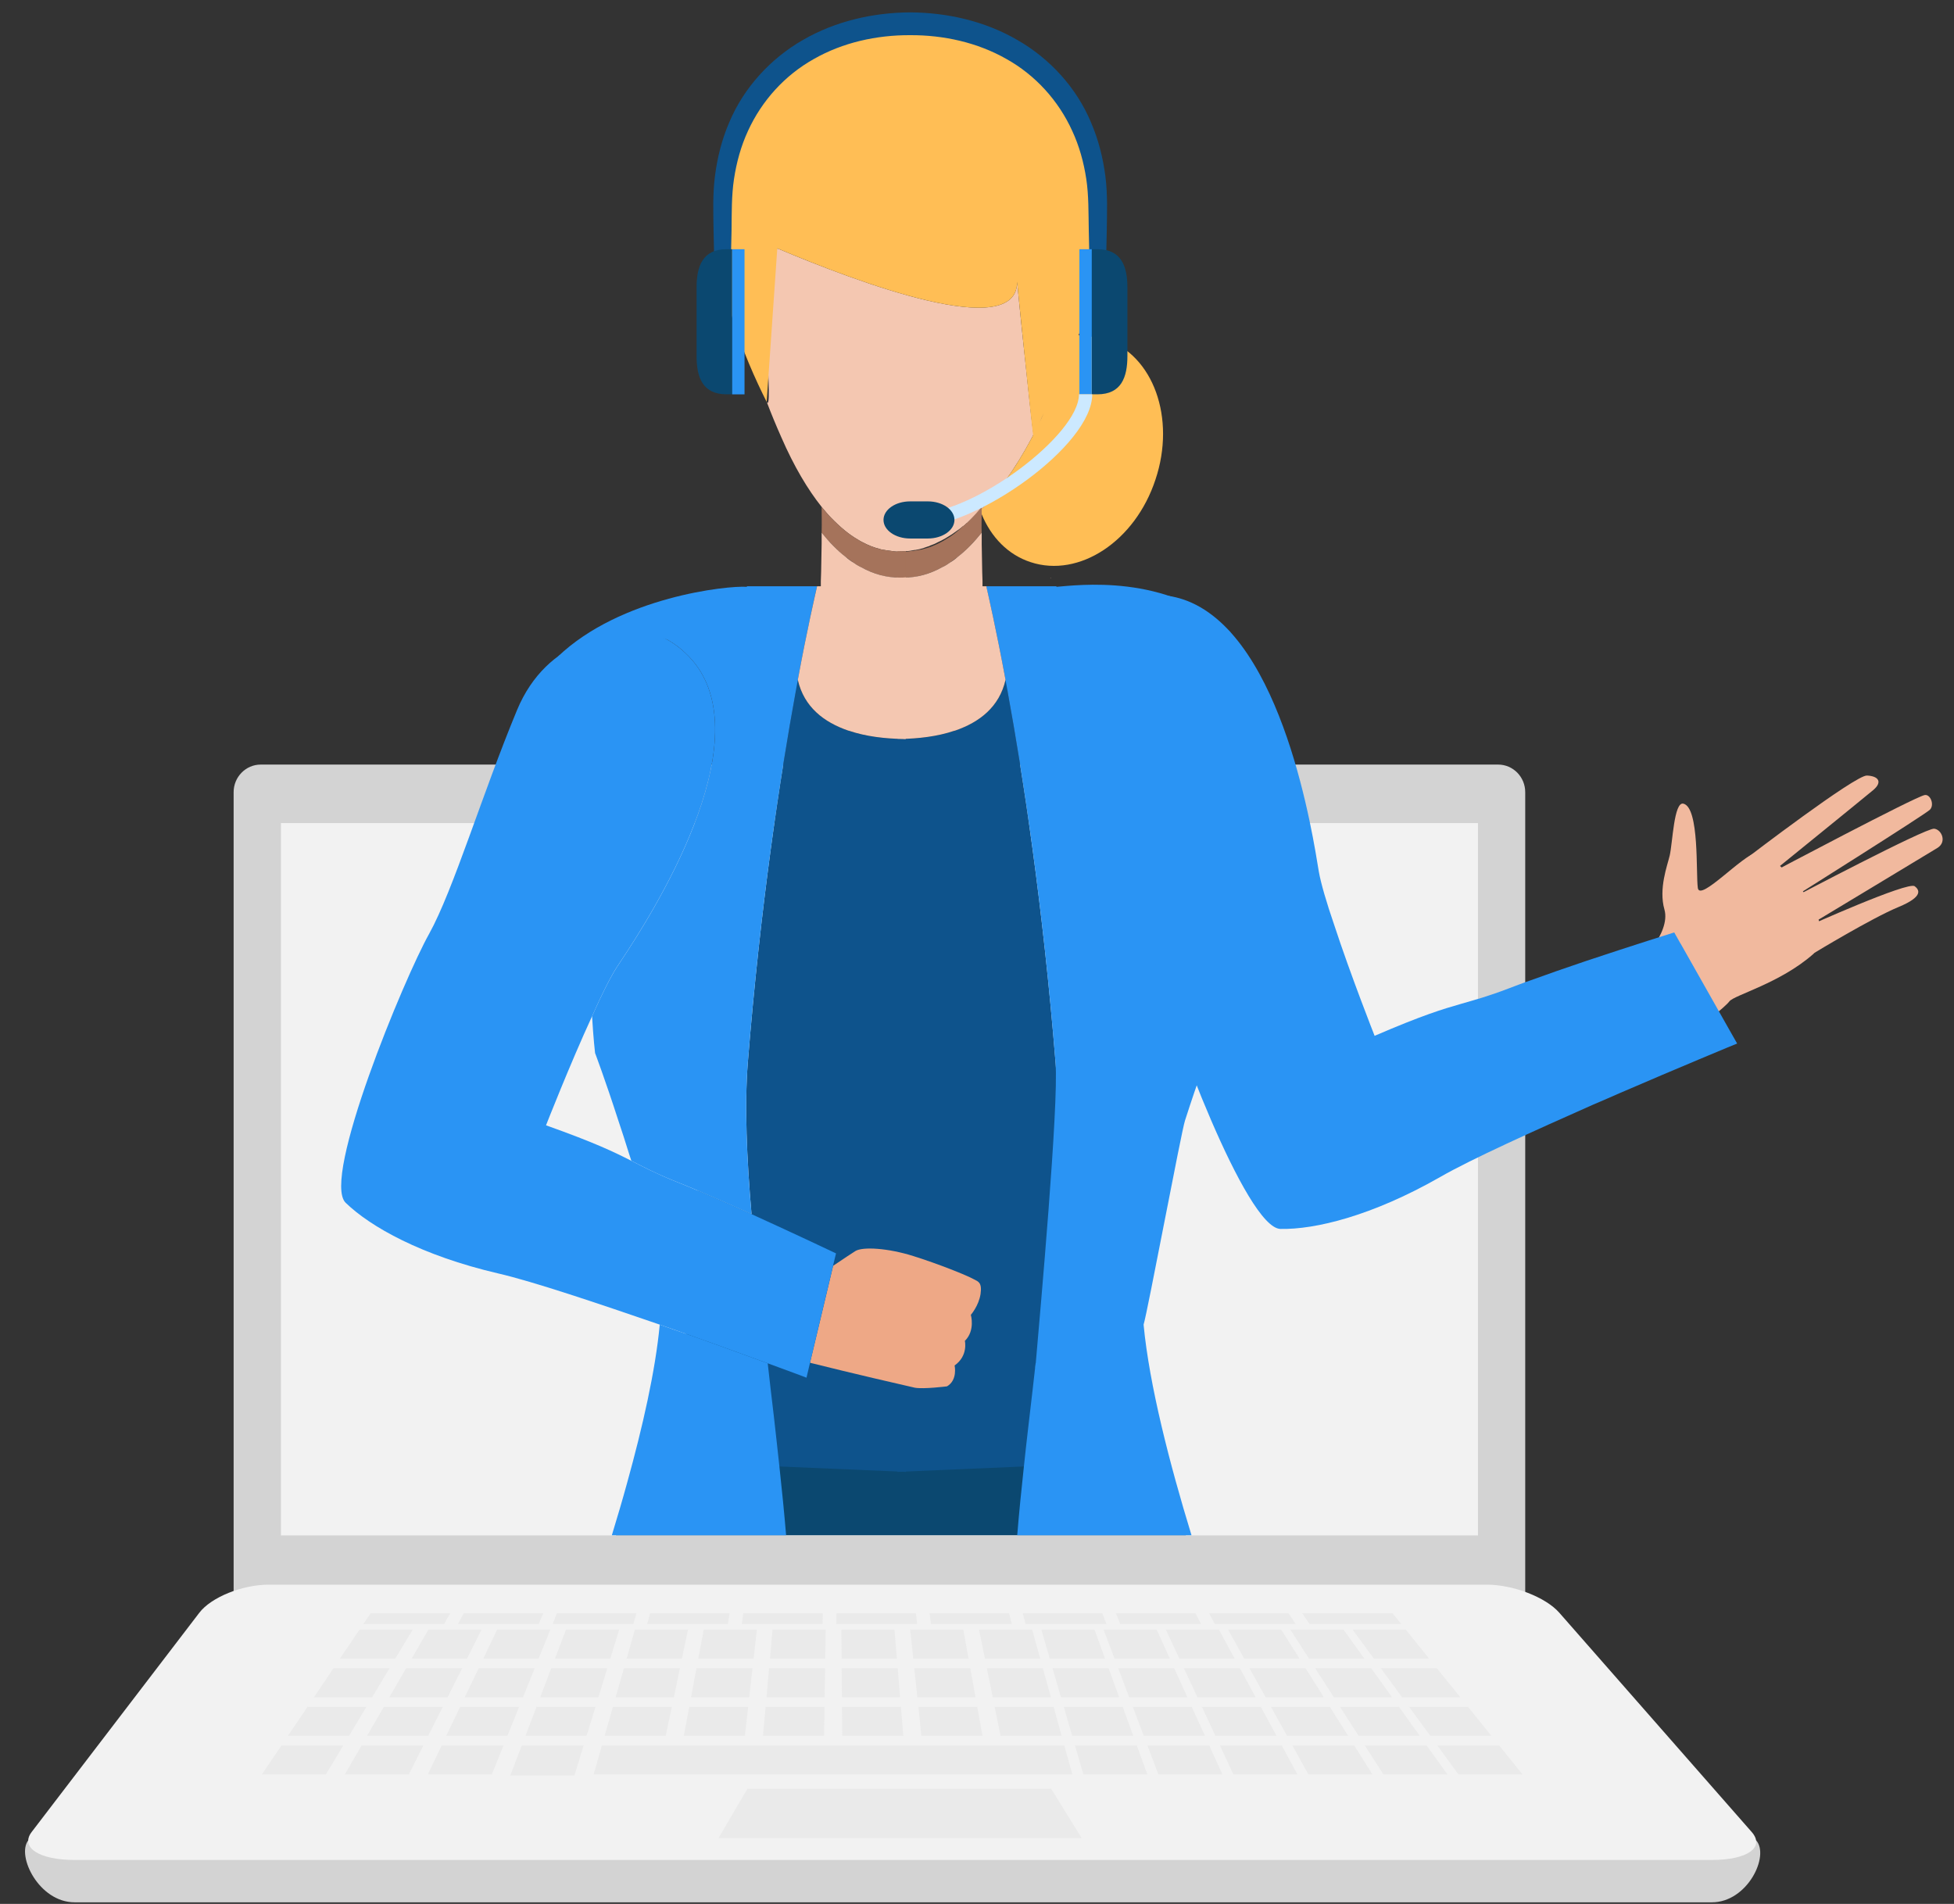 <svg width="39" height="38" viewBox="0 0 39 38" fill="none" xmlns="http://www.w3.org/2000/svg">
<rect x="0" y="0" width="39" height="38" fill="#333333" stroke="none"/>
<path d="M30.442 31.933H4.663V15.811C4.663 15.507 4.906 15.26 5.204 15.26H29.901C30.2 15.26 30.442 15.507 30.442 15.811V31.933Z" fill="#D3D3D3"/>
<path d="M29.499 16.428H5.607V30.645H29.499V16.428Z" fill="#F2F2F2"/>
<path d="M0.563 36.732C0.326 37.042 0.779 37.968 1.489 37.968C12.382 37.968 23.274 37.968 34.167 37.968C34.877 37.968 35.324 37.042 35.052 36.732H0.563Z" fill="#D3D3D3"/>
<path d="M34.961 36.563C35.233 36.872 34.877 37.123 34.167 37.123C23.275 37.123 12.382 37.123 1.489 37.123C0.779 37.123 0.396 36.872 0.633 36.563C1.748 35.104 2.863 33.647 3.978 32.189C4.215 31.879 4.835 31.628 5.364 31.628C13.467 31.628 21.571 31.628 29.675 31.628C30.203 31.628 30.852 31.879 31.123 32.189C32.402 33.647 33.682 35.104 34.961 36.563Z" fill="#F2F2F2"/>
<g opacity="0.5">
<path opacity="0.5" d="M7.89 33.103C7.449 33.103 7.228 33.103 6.786 33.103C6.943 32.872 7.021 32.756 7.177 32.525C7.601 32.525 7.812 32.525 8.237 32.525C8.098 32.756 8.029 32.872 7.89 33.103ZM9.321 33.103C8.879 33.103 8.659 33.103 8.217 33.103C8.35 32.872 8.417 32.756 8.551 32.525C8.975 32.525 9.187 32.525 9.61 32.525C9.495 32.756 9.437 32.872 9.321 33.103ZM8.863 32.414C8.219 32.414 7.897 32.414 7.252 32.414C7.31 32.328 7.339 32.285 7.398 32.198C8.033 32.198 8.349 32.198 8.985 32.198C8.936 32.285 8.912 32.328 8.863 32.414ZM10.752 32.414C10.107 32.414 9.785 32.414 9.14 32.414C9.187 32.328 9.21 32.285 9.257 32.198C9.891 32.198 10.209 32.198 10.843 32.198C10.807 32.285 10.788 32.328 10.752 32.414ZM12.64 32.414C11.996 32.414 11.673 32.414 11.029 32.414C11.063 32.328 11.081 32.285 11.116 32.198C11.751 32.198 12.068 32.198 12.703 32.198C12.678 32.285 12.665 32.328 12.64 32.414ZM14.529 32.414C13.884 32.414 13.562 32.414 12.917 32.414C12.941 32.328 12.952 32.285 12.975 32.198C13.61 32.198 13.928 32.198 14.562 32.198C14.549 32.285 14.542 32.328 14.529 32.414ZM16.417 32.414C15.773 32.414 15.45 32.414 14.806 32.414C14.817 32.328 14.823 32.285 14.835 32.198C15.47 32.198 15.787 32.198 16.422 32.198C16.42 32.285 16.419 32.328 16.417 32.414ZM18.306 32.414C17.661 32.414 17.339 32.414 16.694 32.414C16.694 32.328 16.694 32.285 16.694 32.198C17.329 32.198 17.646 32.198 18.281 32.198C18.291 32.285 18.295 32.328 18.306 32.414ZM20.195 32.414C19.55 32.414 19.227 32.414 18.583 32.414C18.571 32.328 18.565 32.285 18.553 32.198C19.188 32.198 19.506 32.198 20.141 32.198C20.162 32.285 20.173 32.328 20.195 32.414ZM22.083 32.414C21.438 32.414 21.116 32.414 20.471 32.414C20.448 32.328 20.436 32.285 20.413 32.198C21.048 32.198 21.365 32.198 22 32.198C22.033 32.285 22.05 32.328 22.083 32.414ZM23.972 32.414C23.327 32.414 23.005 32.414 22.36 32.414C22.325 32.328 22.307 32.285 22.272 32.198C22.907 32.198 23.225 32.198 23.86 32.198C23.904 32.285 23.927 32.328 23.972 32.414ZM25.86 32.414C25.215 32.414 24.893 32.414 24.248 32.414C24.202 32.328 24.178 32.285 24.132 32.198C24.767 32.198 25.084 32.198 25.718 32.198C25.775 32.285 25.803 32.328 25.86 32.414ZM27.967 32.414C27.235 32.414 26.869 32.414 26.137 32.414C26.079 32.328 26.049 32.285 25.991 32.198C26.712 32.198 27.072 32.198 27.793 32.198C27.863 32.285 27.898 32.328 27.967 32.414ZM10.75 33.103C10.309 33.103 10.088 33.103 9.647 33.103C9.758 32.872 9.814 32.756 9.924 32.525C10.348 32.525 10.56 32.525 10.984 32.525C10.891 32.757 10.844 32.872 10.75 33.103ZM12.181 33.103C11.739 33.103 11.518 33.103 11.077 33.103C11.165 32.872 11.21 32.756 11.298 32.525C11.722 32.525 11.934 32.525 12.358 32.525C12.287 32.757 12.252 32.872 12.181 33.103ZM13.611 33.103C13.169 33.103 12.949 33.103 12.508 33.103C12.573 32.872 12.607 32.756 12.672 32.525C13.096 32.525 13.308 32.525 13.732 32.525C13.684 32.756 13.659 32.872 13.611 33.103ZM15.041 33.103C14.599 33.103 14.379 33.103 13.938 33.103C13.981 32.872 14.002 32.756 14.046 32.525C14.47 32.525 14.682 32.525 15.106 32.525C15.08 32.756 15.066 32.872 15.041 33.103ZM16.47 33.103C16.029 33.103 15.809 33.103 15.368 33.103C15.389 32.872 15.399 32.756 15.419 32.525C15.843 32.525 16.055 32.525 16.479 32.525C16.476 32.756 16.474 32.872 16.47 33.103ZM17.901 33.103C17.46 33.103 17.239 33.103 16.798 33.103C16.796 32.872 16.795 32.756 16.794 32.525C17.217 32.525 17.43 32.525 17.853 32.525C17.873 32.756 17.882 32.872 17.901 33.103ZM19.331 33.103C18.89 33.103 18.669 33.103 18.228 33.103C18.204 32.872 18.192 32.756 18.168 32.525C18.591 32.525 18.803 32.525 19.227 32.525C19.269 32.756 19.29 32.872 19.331 33.103ZM20.761 33.103C20.32 33.103 20.099 33.103 19.658 33.103C19.611 32.872 19.588 32.756 19.541 32.525C19.965 32.525 20.177 32.525 20.601 32.525C20.665 32.756 20.697 32.872 20.761 33.103ZM7.428 33.874C6.963 33.874 6.731 33.874 6.267 33.874C6.423 33.643 6.501 33.527 6.656 33.296C7.104 33.296 7.327 33.296 7.774 33.296C7.636 33.527 7.566 33.643 7.428 33.874ZM8.934 33.874C8.469 33.874 8.237 33.874 7.772 33.874C7.906 33.643 7.973 33.527 8.106 33.296C8.553 33.296 8.777 33.296 9.224 33.296C9.108 33.527 9.049 33.643 8.934 33.874ZM10.439 33.874C9.974 33.874 9.742 33.874 9.277 33.874C9.388 33.643 9.443 33.527 9.555 33.296C10.002 33.296 10.225 33.296 10.672 33.296C10.579 33.527 10.532 33.643 10.439 33.874ZM11.944 33.874C11.479 33.874 11.247 33.874 10.782 33.874C10.871 33.643 10.915 33.527 11.003 33.296C11.451 33.296 11.674 33.296 12.121 33.296C12.05 33.527 12.015 33.643 11.944 33.874ZM13.45 33.874C12.985 33.874 12.752 33.874 12.288 33.874C12.354 33.643 12.387 33.527 12.453 33.297C12.9 33.297 13.123 33.296 13.57 33.296C13.522 33.527 13.498 33.643 13.45 33.874ZM14.954 33.874C14.49 33.874 14.258 33.874 13.793 33.874C13.836 33.643 13.858 33.527 13.901 33.296C14.348 33.296 14.572 33.296 15.019 33.296C14.993 33.527 14.98 33.643 14.954 33.874ZM16.459 33.874C15.995 33.874 15.763 33.874 15.299 33.874C15.319 33.643 15.33 33.527 15.35 33.296C15.797 33.296 16.021 33.296 16.468 33.296C16.464 33.527 16.463 33.643 16.459 33.874ZM17.965 33.874C17.501 33.874 17.268 33.874 16.804 33.874C16.802 33.643 16.801 33.527 16.799 33.296C17.246 33.296 17.47 33.296 17.917 33.296C17.936 33.527 17.946 33.643 17.965 33.874ZM19.47 33.874C19.006 33.874 18.774 33.874 18.309 33.874C18.285 33.643 18.273 33.527 18.249 33.296C18.695 33.296 18.919 33.296 19.366 33.296C19.407 33.527 19.428 33.643 19.47 33.874ZM20.975 33.874C20.511 33.874 20.278 33.874 19.814 33.874C19.767 33.643 19.744 33.527 19.697 33.296C20.144 33.296 20.367 33.296 20.814 33.296C20.879 33.527 20.911 33.643 20.975 33.874ZM6.966 34.645C6.478 34.645 6.234 34.645 5.747 34.645C5.902 34.414 5.981 34.298 6.137 34.067C6.607 34.067 6.842 34.067 7.313 34.067C7.174 34.298 7.104 34.414 6.966 34.645ZM8.546 34.645C8.059 34.645 7.815 34.645 7.327 34.645C7.461 34.414 7.527 34.298 7.661 34.067C8.131 34.067 8.366 34.067 8.837 34.067C8.721 34.298 8.662 34.414 8.546 34.645ZM10.127 34.645C9.639 34.645 9.395 34.645 8.907 34.645C9.018 34.414 9.074 34.298 9.185 34.067C9.655 34.067 9.89 34.067 10.361 34.067C10.267 34.298 10.22 34.414 10.127 34.645ZM11.707 34.645C11.219 34.645 10.975 34.645 10.488 34.645C10.576 34.414 10.62 34.298 10.709 34.067C11.179 34.067 11.414 34.067 11.885 34.067C11.814 34.298 11.778 34.414 11.707 34.645ZM13.287 34.645C12.8 34.645 12.556 34.645 12.069 34.645C12.134 34.414 12.168 34.298 12.233 34.067C12.703 34.067 12.939 34.067 13.409 34.067C13.361 34.298 13.336 34.414 13.287 34.645ZM14.867 34.645C14.38 34.645 14.136 34.645 13.649 34.645C13.692 34.414 13.714 34.298 13.757 34.067C14.227 34.067 14.462 34.067 14.933 34.067C14.907 34.298 14.894 34.414 14.867 34.645ZM16.448 34.645C15.96 34.645 15.716 34.645 15.229 34.645C15.25 34.414 15.26 34.298 15.281 34.067C15.751 34.067 15.986 34.067 16.456 34.067C16.453 34.298 16.451 34.414 16.448 34.645ZM18.029 34.645C17.541 34.645 17.297 34.645 16.81 34.645C16.808 34.414 16.807 34.298 16.805 34.067C17.276 34.067 17.511 34.067 17.981 34.067C18 34.298 18.01 34.414 18.029 34.645ZM19.609 34.645C19.122 34.645 18.878 34.645 18.39 34.645C18.366 34.414 18.354 34.298 18.33 34.067C18.8 34.067 19.035 34.067 19.505 34.067C19.547 34.298 19.568 34.414 19.609 34.645ZM21.189 34.645C20.702 34.645 20.458 34.645 19.97 34.645C19.923 34.414 19.9 34.298 19.853 34.067C20.323 34.067 20.558 34.067 21.029 34.067C21.093 34.298 21.125 34.414 21.189 34.645ZM6.504 35.416C5.993 35.416 5.737 35.416 5.227 35.416C5.383 35.185 5.461 35.069 5.617 34.838C6.11 34.838 6.357 34.838 6.85 34.838C6.712 35.069 6.643 35.185 6.504 35.416ZM8.16 35.416C7.649 35.416 7.394 35.416 6.883 35.416C7.016 35.185 7.083 35.069 7.217 34.838C7.71 34.838 7.956 34.838 8.45 34.838C8.334 35.069 8.276 35.185 8.16 35.416ZM9.815 35.416C9.304 35.416 9.049 35.416 8.538 35.416C8.649 35.185 8.704 35.069 8.816 34.838C9.308 34.838 9.555 34.838 10.049 34.838C9.955 35.069 9.909 35.185 9.815 35.416ZM11.465 35.434C10.953 35.434 10.698 35.434 10.186 35.434C10.277 35.196 10.323 35.077 10.414 34.838C10.908 34.838 11.155 34.838 11.648 34.838C11.575 35.076 11.538 35.196 11.465 35.434ZM21.403 35.416C18.219 35.416 15.033 35.416 11.849 35.416C11.914 35.185 11.947 35.069 12.013 34.838C15.09 34.838 18.166 34.838 21.243 34.838C21.307 35.069 21.339 35.185 21.403 35.416ZM14.341 36.686C16.757 36.686 19.173 36.686 21.589 36.686L20.979 35.701C18.645 35.701 17.252 35.701 14.918 35.701L14.341 36.686ZM22.055 33.103C21.614 33.103 21.393 33.103 20.952 33.103C20.884 32.872 20.851 32.756 20.784 32.525C21.208 32.525 21.419 32.525 21.844 32.525C21.928 32.756 21.97 32.872 22.055 33.103ZM22.337 33.874C21.872 33.874 21.64 33.874 21.175 33.874C21.108 33.643 21.075 33.527 21.008 33.296C21.455 33.296 21.678 33.296 22.126 33.296C22.21 33.527 22.253 33.643 22.337 33.874ZM22.619 34.645C22.131 34.645 21.887 34.645 21.4 34.645C21.332 34.414 21.299 34.298 21.232 34.067C21.703 34.067 21.937 34.067 22.408 34.067C22.492 34.298 22.534 34.414 22.619 34.645ZM22.901 35.416C22.39 35.416 22.134 35.416 21.624 35.416C21.556 35.185 21.523 35.069 21.456 34.838C21.949 34.838 22.196 34.838 22.689 34.838C22.774 35.069 22.816 35.185 22.901 35.416ZM23.349 33.103C22.907 33.103 22.687 33.103 22.245 33.103C22.158 32.872 22.114 32.756 22.026 32.525C22.45 32.525 22.662 32.525 23.086 32.525C23.191 32.756 23.244 32.872 23.349 33.103ZM23.699 33.874C23.234 33.874 23.002 33.874 22.537 33.874C22.45 33.643 22.406 33.527 22.319 33.296C22.765 33.296 22.988 33.296 23.436 33.296C23.541 33.527 23.594 33.643 23.699 33.874ZM24.049 34.645C23.561 34.645 23.317 34.645 22.829 34.645C22.741 34.414 22.698 34.298 22.61 34.067C23.08 34.067 23.316 34.067 23.786 34.067C23.891 34.298 23.943 34.414 24.049 34.645ZM24.398 35.416C23.887 35.416 23.632 35.416 23.121 35.416C23.034 35.185 22.99 35.069 22.902 34.838C23.395 34.838 23.643 34.838 24.136 34.838C24.241 35.069 24.293 35.185 24.398 35.416ZM24.642 33.103C24.201 33.103 23.98 33.103 23.539 33.103C23.431 32.872 23.377 32.756 23.269 32.525C23.693 32.525 23.905 32.525 24.329 32.525C24.454 32.756 24.517 32.872 24.642 33.103ZM25.06 33.874C24.596 33.874 24.363 33.874 23.899 33.874C23.791 33.643 23.737 33.527 23.629 33.296C24.076 33.296 24.299 33.296 24.747 33.296C24.872 33.527 24.935 33.643 25.06 33.874ZM25.478 34.645C24.99 34.645 24.746 34.645 24.259 34.645C24.151 34.414 24.097 34.298 23.989 34.067C24.459 34.067 24.695 34.067 25.165 34.067C25.29 34.298 25.353 34.414 25.478 34.645ZM25.896 35.416C25.385 35.416 25.129 35.416 24.618 35.416C24.511 35.185 24.457 35.069 24.349 34.838C24.842 34.838 25.089 34.838 25.582 34.838C25.707 35.069 25.77 35.185 25.896 35.416ZM25.936 33.103C25.494 33.103 25.274 33.103 24.832 33.103C24.704 32.872 24.64 32.756 24.512 32.525C24.935 32.525 25.147 32.525 25.571 32.525C25.718 32.756 25.79 32.872 25.936 33.103ZM26.422 33.874C25.957 33.874 25.725 33.874 25.26 33.874C25.132 33.643 25.068 33.527 24.939 33.296C25.386 33.296 25.61 33.296 26.057 33.296C26.203 33.527 26.276 33.643 26.422 33.874ZM26.907 34.645C26.42 34.645 26.176 34.645 25.688 34.645C25.56 34.414 25.496 34.298 25.367 34.067C25.838 34.067 26.073 34.067 26.543 34.067C26.689 34.298 26.762 34.414 26.907 34.645ZM27.393 35.416C26.882 35.416 26.627 35.416 26.116 35.416C25.988 35.185 25.924 35.069 25.795 34.838C26.288 34.838 26.535 34.838 27.029 34.838C27.174 35.069 27.247 35.185 27.393 35.416ZM27.23 33.103C26.788 33.103 26.567 33.103 26.126 33.103C25.977 32.872 25.903 32.756 25.754 32.525C26.178 32.525 26.39 32.525 26.814 32.525C26.98 32.756 27.063 32.872 27.23 33.103ZM27.783 33.874C27.319 33.874 27.086 33.874 26.622 33.874C26.473 33.643 26.398 33.527 26.25 33.296C26.697 33.296 26.921 33.296 27.368 33.296C27.534 33.527 27.617 33.643 27.783 33.874ZM28.337 34.645C27.849 34.645 27.605 34.645 27.117 34.645C26.969 34.414 26.895 34.298 26.746 34.067C27.216 34.067 27.451 34.067 27.922 34.067C28.088 34.298 28.171 34.414 28.337 34.645ZM28.89 35.416C28.38 35.416 28.124 35.416 27.613 35.416C27.464 35.185 27.39 35.069 27.241 34.838C27.735 34.838 27.982 34.838 28.475 34.838C28.641 35.069 28.724 35.185 28.89 35.416ZM28.523 33.103C28.082 33.103 27.861 33.103 27.42 33.103C27.25 32.872 27.166 32.756 26.997 32.525C27.421 32.525 27.632 32.525 28.057 32.525C28.243 32.756 28.336 32.872 28.523 33.103ZM29.145 33.874C28.68 33.874 28.447 33.874 27.983 33.874C27.814 33.643 27.73 33.527 27.561 33.296C28.008 33.296 28.231 33.296 28.678 33.296C28.865 33.527 28.958 33.643 29.145 33.874ZM29.766 34.645C29.279 34.645 29.035 34.645 28.547 34.645C28.378 34.414 28.293 34.298 28.124 34.067C28.595 34.067 28.83 34.067 29.3 34.067C29.487 34.298 29.58 34.414 29.766 34.645ZM30.388 35.416C29.877 35.416 29.622 35.416 29.11 35.416C28.941 35.185 28.857 35.069 28.688 34.838C29.181 34.838 29.428 34.838 29.922 34.838C30.108 35.069 30.201 35.185 30.388 35.416Z" fill="#D3D3D3"/>
</g>
<path d="M23.67 30.641H12.295C12.376 30.311 12.451 30.047 12.516 29.863C12.549 29.771 12.595 29.682 12.655 29.599C12.856 29.313 13.201 29.07 13.646 28.865C14.177 28.619 14.848 28.426 15.585 28.273C16.367 28.113 17.221 27.997 18.052 27.914C18.108 27.909 18.163 27.903 18.22 27.898C19.144 27.812 20.032 27.764 20.748 27.741C21.738 27.707 22.404 27.714 22.404 27.714C22.404 27.714 22.458 27.799 22.552 27.97C22.771 28.373 23.21 29.257 23.67 30.641Z" fill="#0B4870"/>
<path d="M14.957 12.079C14.935 12.225 14.897 12.36 14.843 12.49L14.875 12.123C14.902 12.106 14.93 12.096 14.957 12.079Z" fill="#FFE3CA"/>
<path d="M20.982 11.534C20.982 11.534 20.982 11.534 20.982 11.539C20.971 11.534 20.96 11.528 20.955 11.528C20.966 11.528 20.971 11.534 20.982 11.534Z" fill="#EEBEA7"/>
<path d="M32.657 19.291C32.657 19.291 33.359 18.639 33.22 18.151C33.102 17.736 33.28 17.271 33.325 17.079C33.385 16.823 33.409 15.995 33.599 16.04C33.922 16.118 33.847 17.441 33.887 17.723C33.927 18.005 34.781 17.061 35.072 17.012C35.364 16.962 36.847 18.465 36.187 19.045C35.526 19.625 34.615 19.86 34.518 19.985C34.422 20.11 33.969 20.454 33.969 20.454L32.657 19.291Z" fill="#F1B99E"/>
<path d="M34.886 17.11C34.886 17.11 37.028 15.47 37.262 15.479C37.497 15.489 37.578 15.611 37.384 15.772C37.191 15.934 35.361 17.418 35.361 17.418C35.361 17.418 38.222 15.902 38.416 15.868C38.529 15.848 38.615 16.065 38.519 16.161C38.423 16.257 35.761 17.931 35.761 17.931C35.761 17.931 38.435 16.52 38.605 16.54C38.755 16.558 38.861 16.805 38.67 16.923C38.479 17.041 36.071 18.491 36.071 18.491C36.071 18.491 38.082 17.587 38.216 17.688C38.297 17.751 38.414 17.888 37.888 18.105C37.362 18.322 36.217 19.016 36.217 19.016L34.886 17.11Z" fill="#F1B99E"/>
<path d="M19.593 10.118V10.263C19.582 10.237 19.571 10.215 19.566 10.188C19.555 10.183 19.555 10.172 19.555 10.166C19.566 10.15 19.577 10.134 19.593 10.118Z" fill="#FFBE55"/>
<path d="M17.983 11.004C17.961 11.009 17.934 11.009 17.913 11.009V10.999C17.934 11.004 17.961 11.004 17.983 11.004ZM19.593 10.118V10.161C19.582 10.172 19.577 10.177 19.566 10.188C19.507 10.253 19.442 10.312 19.377 10.372C19.35 10.393 19.328 10.415 19.302 10.436C19.334 10.404 19.372 10.366 19.404 10.334C19.453 10.285 19.502 10.226 19.555 10.166C19.566 10.15 19.577 10.134 19.593 10.118Z" fill="#EEBEA7"/>
<path d="M20.831 8.253C20.534 8.913 20.171 9.507 19.76 9.978C19.707 10.042 19.647 10.107 19.593 10.161V10.118C19.577 10.134 19.566 10.15 19.555 10.166C19.501 10.226 19.453 10.285 19.404 10.334C19.371 10.367 19.334 10.405 19.302 10.437C19.29 10.442 19.28 10.453 19.269 10.464C19.253 10.48 19.236 10.496 19.22 10.502C19.177 10.539 19.134 10.572 19.085 10.604C19.026 10.647 18.972 10.685 18.913 10.718C18.896 10.728 18.88 10.739 18.869 10.745C18.815 10.777 18.761 10.804 18.713 10.825C18.664 10.853 18.61 10.874 18.561 10.89L18.556 10.896C18.513 10.907 18.48 10.923 18.442 10.934C18.431 10.939 18.421 10.945 18.41 10.945C18.372 10.955 18.334 10.966 18.296 10.972C18.286 10.972 18.28 10.977 18.269 10.977H18.253C18.226 10.983 18.194 10.988 18.167 10.993C18.14 10.999 18.107 10.999 18.08 10.999C18.054 11.004 18.026 11.004 18.004 11.004H17.999C17.994 11.009 17.988 11.009 17.983 11.004C17.962 11.004 17.934 11.004 17.913 10.999V11.009C17.881 11.009 17.848 11.004 17.81 10.999C17.772 10.993 17.729 10.988 17.691 10.983C17.669 10.977 17.648 10.977 17.621 10.972C17.599 10.966 17.578 10.966 17.556 10.955C17.443 10.928 17.335 10.885 17.221 10.825C17.189 10.81 17.151 10.788 17.118 10.767C16.94 10.664 16.767 10.518 16.588 10.334C16.524 10.27 16.465 10.194 16.4 10.118C16.124 9.772 15.849 9.313 15.595 8.729C15.487 8.486 15.389 8.248 15.303 8.021C15.438 8.286 15.202 5.816 15.257 5.903C14.522 4.498 15.254 5.654 15.514 4.957C17.14 5.643 20.301 6.827 20.301 5.627C20.301 5.627 20.371 6.357 20.453 7.113C20.517 7.735 20.588 8.378 20.62 8.621C20.62 8.621 20.706 8.486 20.831 8.253Z" fill="#F4C7B1"/>
<path d="M17.983 11.004C17.961 11.009 17.934 11.009 17.913 11.009V10.999C17.934 11.004 17.961 11.004 17.983 11.004ZM19.593 10.118V10.161C19.582 10.172 19.577 10.177 19.566 10.188C19.507 10.253 19.442 10.312 19.377 10.372C19.35 10.393 19.328 10.415 19.302 10.436C19.334 10.404 19.372 10.366 19.404 10.334C19.453 10.285 19.502 10.226 19.555 10.166C19.566 10.15 19.577 10.134 19.593 10.118Z" fill="#EEBEA7"/>
<path d="M15.302 8.021C14.87 7.167 14.173 5.535 14.297 3.99C14.297 3.984 14.297 3.984 14.297 3.984C14.103 2.704 15.697 0.396 18.129 0.515C20.56 0.396 22.155 2.704 21.96 3.984V3.99C22.035 4.925 21.808 5.886 21.528 6.692C21.706 6.686 21.878 6.708 22.052 6.767C23.019 7.086 23.473 8.345 23.062 9.572C22.657 10.804 21.538 11.539 20.571 11.22C20.122 11.074 19.782 10.723 19.593 10.263V10.161C19.647 10.107 19.707 10.042 19.76 9.977C20.171 9.507 20.533 8.913 20.831 8.253C20.706 8.486 20.63 8.771 20.63 8.771C20.598 8.528 20.517 7.734 20.452 7.113C20.371 6.356 20.301 5.627 20.301 5.627C20.301 6.827 17.14 5.643 15.514 4.957L15.302 8.021Z" fill="#FFBE55"/>
<path d="M19.593 10.118V10.263C19.593 10.366 19.588 10.491 19.593 10.631C19.436 10.825 19.28 10.988 19.118 11.112C19.063 11.155 19.009 11.193 18.956 11.231C18.913 11.263 18.869 11.29 18.826 11.312H18.821C18.572 11.452 18.323 11.523 18.08 11.528H17.956C17.94 11.528 17.924 11.528 17.913 11.523V10.998C17.934 11.004 17.961 11.004 17.983 11.004C17.988 11.009 17.994 11.009 17.999 11.004H18.004C18.032 11.009 18.053 11.009 18.08 11.009C18.113 11.009 18.151 11.004 18.183 10.998C18.221 10.993 18.264 10.988 18.302 10.982C18.323 10.976 18.345 10.976 18.372 10.971C18.394 10.966 18.415 10.966 18.437 10.955C18.551 10.928 18.658 10.885 18.771 10.825C18.804 10.809 18.843 10.788 18.874 10.766C18.993 10.701 19.107 10.614 19.22 10.501C19.237 10.496 19.253 10.479 19.269 10.463C19.28 10.453 19.29 10.442 19.302 10.436C19.334 10.404 19.372 10.366 19.404 10.334C19.453 10.285 19.502 10.226 19.555 10.166C19.566 10.15 19.577 10.134 19.593 10.118Z" fill="#A5735B"/>
<path d="M17.913 14.749V29.377L20.437 29.269L22.512 29.177L22.301 26.621L22.069 23.762C21.733 23.903 21.355 24.07 20.993 24.233C21.09 23.103 21.133 22.066 21.069 21.217C20.815 18.061 20.42 15.489 20.112 13.809V13.803C20.144 13.479 20.101 13.117 20.026 12.782C20.015 12.711 19.999 12.642 19.983 12.576C19.961 12.501 19.945 12.431 19.923 12.36C19.907 12.306 19.891 12.252 19.874 12.198C19.863 12.161 19.847 12.123 19.837 12.09C19.783 11.912 19.729 11.777 19.696 11.701H19.685C19.729 11.896 19.88 12.544 20.069 13.565C20.069 13.565 20.069 13.565 20.069 13.571C19.945 14.111 19.55 14.414 19.064 14.582C19.058 14.582 19.048 14.587 19.042 14.587C18.707 14.7 18.329 14.743 17.967 14.749C17.951 14.749 17.929 14.754 17.913 14.749Z" fill="#0E538C"/>
<path d="M23.678 19.299C23.808 19.499 23.992 19.866 24.176 20.283C24.149 20.742 24.116 21.017 24.116 21.017C24.116 21.017 23.916 21.541 23.652 22.363C23.581 22.568 22.901 26.2 22.825 26.438C22.809 26.481 22.798 26.529 22.782 26.573C22.533 26.697 22.589 26.48 22.156 26.654C22.027 26.708 21.886 26.762 21.74 26.826C21.718 26.838 21.692 26.848 21.653 26.864C21.61 26.88 21.567 26.897 21.524 26.918C21.248 27.037 20.951 27.167 20.665 27.297C20.762 26.167 21.133 22.066 21.068 21.217C20.815 18.061 20.42 15.489 20.112 13.809V13.803C20.096 13.722 20.085 13.647 20.069 13.571C20.069 13.565 20.069 13.565 20.069 13.565C19.88 12.544 19.729 11.896 19.685 11.701H21.085V11.712C21.474 11.685 23.309 11.427 24.563 12.621C23.872 12.323 22.955 12.592 22.647 12.782C22.517 12.858 22.403 12.944 22.306 13.041C22.144 13.193 22.02 13.366 21.928 13.555C21.031 15.408 23.3 18.726 23.678 19.299Z" fill="#2A94F4"/>
<path d="M23.781 30.641H20.303C20.339 30.198 20.385 29.738 20.436 29.27C20.488 28.767 20.551 28.255 20.61 27.741C20.63 27.564 20.65 27.387 20.67 27.21C20.67 27.21 20.671 27.21 20.672 27.209C21.095 27.055 21.65 26.337 22.259 26.096C22.273 26.091 22.287 26.085 22.301 26.081C22.475 26.021 22.647 26.502 22.825 26.438C22.939 27.645 23.346 29.221 23.781 30.641Z" fill="#2A94F4"/>
<path d="M17.913 11.523V14.749C17.929 14.754 17.951 14.749 17.967 14.749C18.329 14.743 18.708 14.7 19.042 14.587C19.048 14.587 19.059 14.582 19.064 14.582C19.55 14.414 19.945 14.111 20.069 13.571C20.069 13.565 20.069 13.565 20.069 13.565C19.88 12.544 19.729 11.896 19.686 11.701H19.61V11.598C19.61 11.534 19.604 11.474 19.604 11.415C19.599 11.22 19.599 11.037 19.594 10.858V10.631C19.437 10.826 19.28 10.988 19.118 11.112C19.064 11.161 19.01 11.199 18.956 11.231C18.913 11.263 18.87 11.29 18.826 11.312H18.821C18.556 11.463 18.297 11.528 18.038 11.528C17.994 11.528 17.951 11.528 17.913 11.523Z" fill="#F4C7B1"/>
<path d="M33.416 18.61L33.541 18.832L33.545 18.836L34.521 20.562L34.672 20.828C34.672 20.828 34.376 20.947 33.911 21.144C33.487 21.323 32.924 21.559 32.315 21.823C32.147 21.897 31.979 21.971 31.805 22.044C30.619 22.57 29.371 23.132 28.746 23.491C27.382 24.27 26.248 24.542 25.556 24.528C24.869 24.51 23.36 20.439 23.125 19.462C22.886 18.49 22.004 16.699 21.372 14.993C21.104 14.268 21.181 13.628 21.41 13.12C21.715 12.432 22.29 11.987 22.644 11.916C22.79 11.883 22.933 11.869 23.071 11.874C23.292 11.875 23.5 11.917 23.696 11.993C25.615 12.741 26.21 16.717 26.322 17.394C26.363 17.629 26.479 18.023 26.627 18.453C26.956 19.459 27.436 20.674 27.436 20.674C28.399 20.259 28.797 20.14 29.164 20.035C29.431 19.957 29.682 19.893 30.117 19.726C30.248 19.678 30.388 19.621 30.539 19.57C30.881 19.445 31.271 19.31 31.647 19.183C32.565 18.876 33.416 18.61 33.416 18.61Z" fill="#2A94F4"/>
<path d="M18.08 10.998V11.523C18.064 11.528 18.053 11.528 18.037 11.528H17.912C17.669 11.523 17.42 11.452 17.172 11.312H17.166C17.123 11.29 17.08 11.263 17.037 11.231C16.983 11.193 16.929 11.155 16.875 11.112C16.713 10.988 16.556 10.825 16.399 10.631C16.404 10.421 16.399 10.242 16.399 10.118C16.464 10.194 16.524 10.27 16.588 10.334C16.767 10.518 16.94 10.664 17.118 10.767C17.15 10.788 17.188 10.81 17.221 10.826C17.334 10.885 17.442 10.928 17.555 10.956C17.577 10.966 17.599 10.966 17.62 10.972C17.648 10.977 17.669 10.977 17.691 10.983C17.729 10.988 17.772 10.994 17.81 10.999C17.847 11.004 17.88 11.009 17.912 11.009C17.934 11.009 17.961 11.009 17.983 11.004C17.988 11.009 17.994 11.009 17.999 11.004H18.004C18.026 11.004 18.053 11.004 18.08 10.998Z" fill="#A5735B"/>
<path d="M18.08 14.749V29.377L15.556 29.269L13.481 29.177L13.692 26.621L13.924 23.762C14.259 23.903 14.638 24.07 15 24.233C14.902 23.103 14.86 22.066 14.925 21.217C15.178 18.061 15.572 15.489 15.881 13.809V13.803C15.849 13.479 15.892 13.117 15.967 12.782C15.978 12.711 15.994 12.642 16.011 12.576C16.032 12.501 16.048 12.431 16.07 12.36C16.086 12.306 16.102 12.252 16.119 12.198C16.129 12.161 16.146 12.123 16.156 12.09C16.211 11.912 16.264 11.777 16.297 11.701H16.308C16.264 11.896 16.113 12.544 15.924 13.565C15.924 13.565 15.924 13.565 15.924 13.571C16.048 14.111 16.443 14.414 16.93 14.582C16.935 14.582 16.945 14.587 16.951 14.587C17.286 14.7 17.664 14.743 18.026 14.749C18.042 14.749 18.064 14.754 18.08 14.749Z" fill="#0E538C"/>
<path d="M16.307 11.701C16.264 11.896 16.113 12.544 15.924 13.565C15.924 13.565 15.924 13.565 15.924 13.571C15.908 13.646 15.897 13.722 15.881 13.803V13.809C15.573 15.489 15.178 18.061 14.925 21.217C14.86 22.066 14.902 23.103 15 24.233C14.638 24.07 14.259 23.903 13.924 23.762C13.779 23.697 13.638 23.644 13.509 23.59C13.076 23.417 12.849 23.292 12.601 23.168C12.585 23.125 12.573 23.076 12.557 23.033C12.482 22.795 12.412 22.568 12.341 22.363C12.076 21.542 11.877 21.017 11.877 21.017C11.877 21.017 11.844 20.742 11.817 20.283C12.001 19.866 12.185 19.499 12.315 19.299C12.693 18.726 14.962 15.409 14.065 13.555C13.973 13.366 13.849 13.193 13.687 13.041C13.589 12.944 13.476 12.858 13.346 12.782C13.039 12.593 11.827 12.807 11.135 13.104C12.389 11.91 14.519 11.685 14.908 11.712V11.701H16.307V11.701ZM15.69 30.641H12.212C12.316 30.3 12.42 29.95 12.516 29.599C12.825 28.486 13.082 27.356 13.168 26.438C13.345 26.502 13.519 26.562 13.693 26.621C14.319 26.842 14.892 27.054 15.323 27.21C15.362 27.565 15.404 27.921 15.446 28.273C15.483 28.608 15.522 28.941 15.556 29.269C15.607 29.738 15.653 30.198 15.69 30.641Z" fill="#2A94F4"/>
<path d="M18.08 11.523V14.749C18.064 14.754 18.042 14.749 18.026 14.749C17.664 14.743 17.286 14.7 16.951 14.587C16.945 14.587 16.935 14.582 16.93 14.582C16.443 14.414 16.048 14.111 15.924 13.571C15.924 13.565 15.924 13.565 15.924 13.565C16.113 12.544 16.265 11.896 16.308 11.701H16.383V11.598C16.383 11.534 16.389 11.474 16.389 11.415C16.394 11.22 16.394 11.037 16.399 10.858V10.631C16.556 10.826 16.713 10.988 16.875 11.112C16.93 11.161 16.983 11.199 17.037 11.231C17.08 11.263 17.123 11.29 17.167 11.312H17.172C17.437 11.463 17.697 11.528 17.956 11.528C17.999 11.528 18.042 11.528 18.08 11.523Z" fill="#F4C7B1"/>
<path d="M19.571 25.827C19.534 26.065 19.377 26.243 19.377 26.243C19.377 26.243 19.469 26.556 19.258 26.762C19.258 26.762 19.328 27.059 19.053 27.253C19.053 27.253 19.118 27.545 18.901 27.67C18.901 27.67 18.431 27.729 18.259 27.697C18.042 27.648 17.032 27.416 16.167 27.199L16.627 25.27V25.265C16.827 25.13 17.015 25.005 17.075 24.968C17.221 24.881 17.718 24.908 18.231 25.07C18.729 25.227 19.285 25.448 19.442 25.535C19.523 25.578 19.604 25.595 19.571 25.827Z" fill="#EEA886"/>
<path d="M16.686 25.016L16.626 25.265V25.27L16.167 27.199L16.097 27.497C16.097 27.497 15.799 27.383 15.323 27.21C14.891 27.053 14.319 26.843 13.692 26.622C13.519 26.562 13.346 26.502 13.168 26.438C11.941 26.016 10.644 25.578 9.942 25.416C8.412 25.059 7.396 24.487 6.899 24.006C6.408 23.525 8.072 19.515 8.564 18.64C9.05 17.764 9.622 15.851 10.32 14.171C10.617 13.457 11.108 13.041 11.622 12.825C12.314 12.528 13.038 12.593 13.346 12.782C13.476 12.858 13.589 12.944 13.687 13.041C13.849 13.193 13.973 13.366 14.065 13.555C14.962 15.408 12.692 18.726 12.314 19.299C12.184 19.499 12.001 19.866 11.817 20.283C11.374 21.244 10.898 22.46 10.898 22.46C11.887 22.812 12.26 22.995 12.6 23.168C12.848 23.292 13.075 23.416 13.508 23.59C13.637 23.643 13.778 23.697 13.924 23.762C14.259 23.903 14.638 24.07 15 24.233C15.88 24.633 16.686 25.016 16.686 25.016Z" fill="#2A94F4"/>
<path d="M21.778 6.721L21.731 4.603C21.724 4.25 21.731 3.9 21.681 3.572C21.631 3.24 21.541 2.914 21.401 2.613C21.127 2.009 20.666 1.5 20.087 1.177C19.509 0.848 18.836 0.699 18.166 0.702C17.495 0.699 16.821 0.848 16.245 1.177C15.666 1.5 15.205 2.009 14.929 2.613C14.79 2.914 14.7 3.24 14.65 3.572C14.6 3.903 14.605 4.245 14.601 4.603L14.553 6.721H14.288L14.242 4.603C14.238 4.256 14.222 3.89 14.269 3.521C14.315 3.155 14.405 2.79 14.553 2.447C14.841 1.755 15.378 1.168 16.027 0.797C16.678 0.42 17.429 0.251 18.166 0.247C18.903 0.251 19.654 0.42 20.304 0.797C20.954 1.168 21.49 1.755 21.777 2.447C21.925 2.79 22.016 3.155 22.063 3.521C22.11 3.893 22.094 4.252 22.09 4.603L22.044 6.721H21.778Z" fill="#0E538C"/>
<path d="M14.5 7.87C14.023 7.87 13.903 7.529 13.903 7.107V5.738C13.903 5.316 14.023 4.974 14.5 4.974H14.614V7.87H14.5Z" fill="#0B4870"/>
<path d="M14.86 4.974H14.614V7.871H14.86V4.974Z" fill="#2A94F4"/>
<path d="M21.904 7.87C22.381 7.87 22.502 7.529 22.502 7.107V5.738C22.502 5.316 22.381 4.974 21.904 4.974H21.79V7.87H21.904Z" fill="#0B4870"/>
<path d="M21.79 4.974H21.544V7.871H21.79V4.974Z" fill="#2A94F4"/>
<path d="M18.342 10.51V10.244C19.441 10.244 21.535 8.682 21.535 7.87H21.8C21.8 8.898 19.484 10.51 18.342 10.51Z" fill="#CCE9FF"/>
<path d="M18.519 10.748H18.165C17.871 10.748 17.634 10.582 17.634 10.377C17.634 10.172 17.871 10.007 18.165 10.007H18.519C18.812 10.007 19.05 10.172 19.05 10.377C19.05 10.582 18.812 10.748 18.519 10.748Z" fill="#0B4870"/>
</svg>
